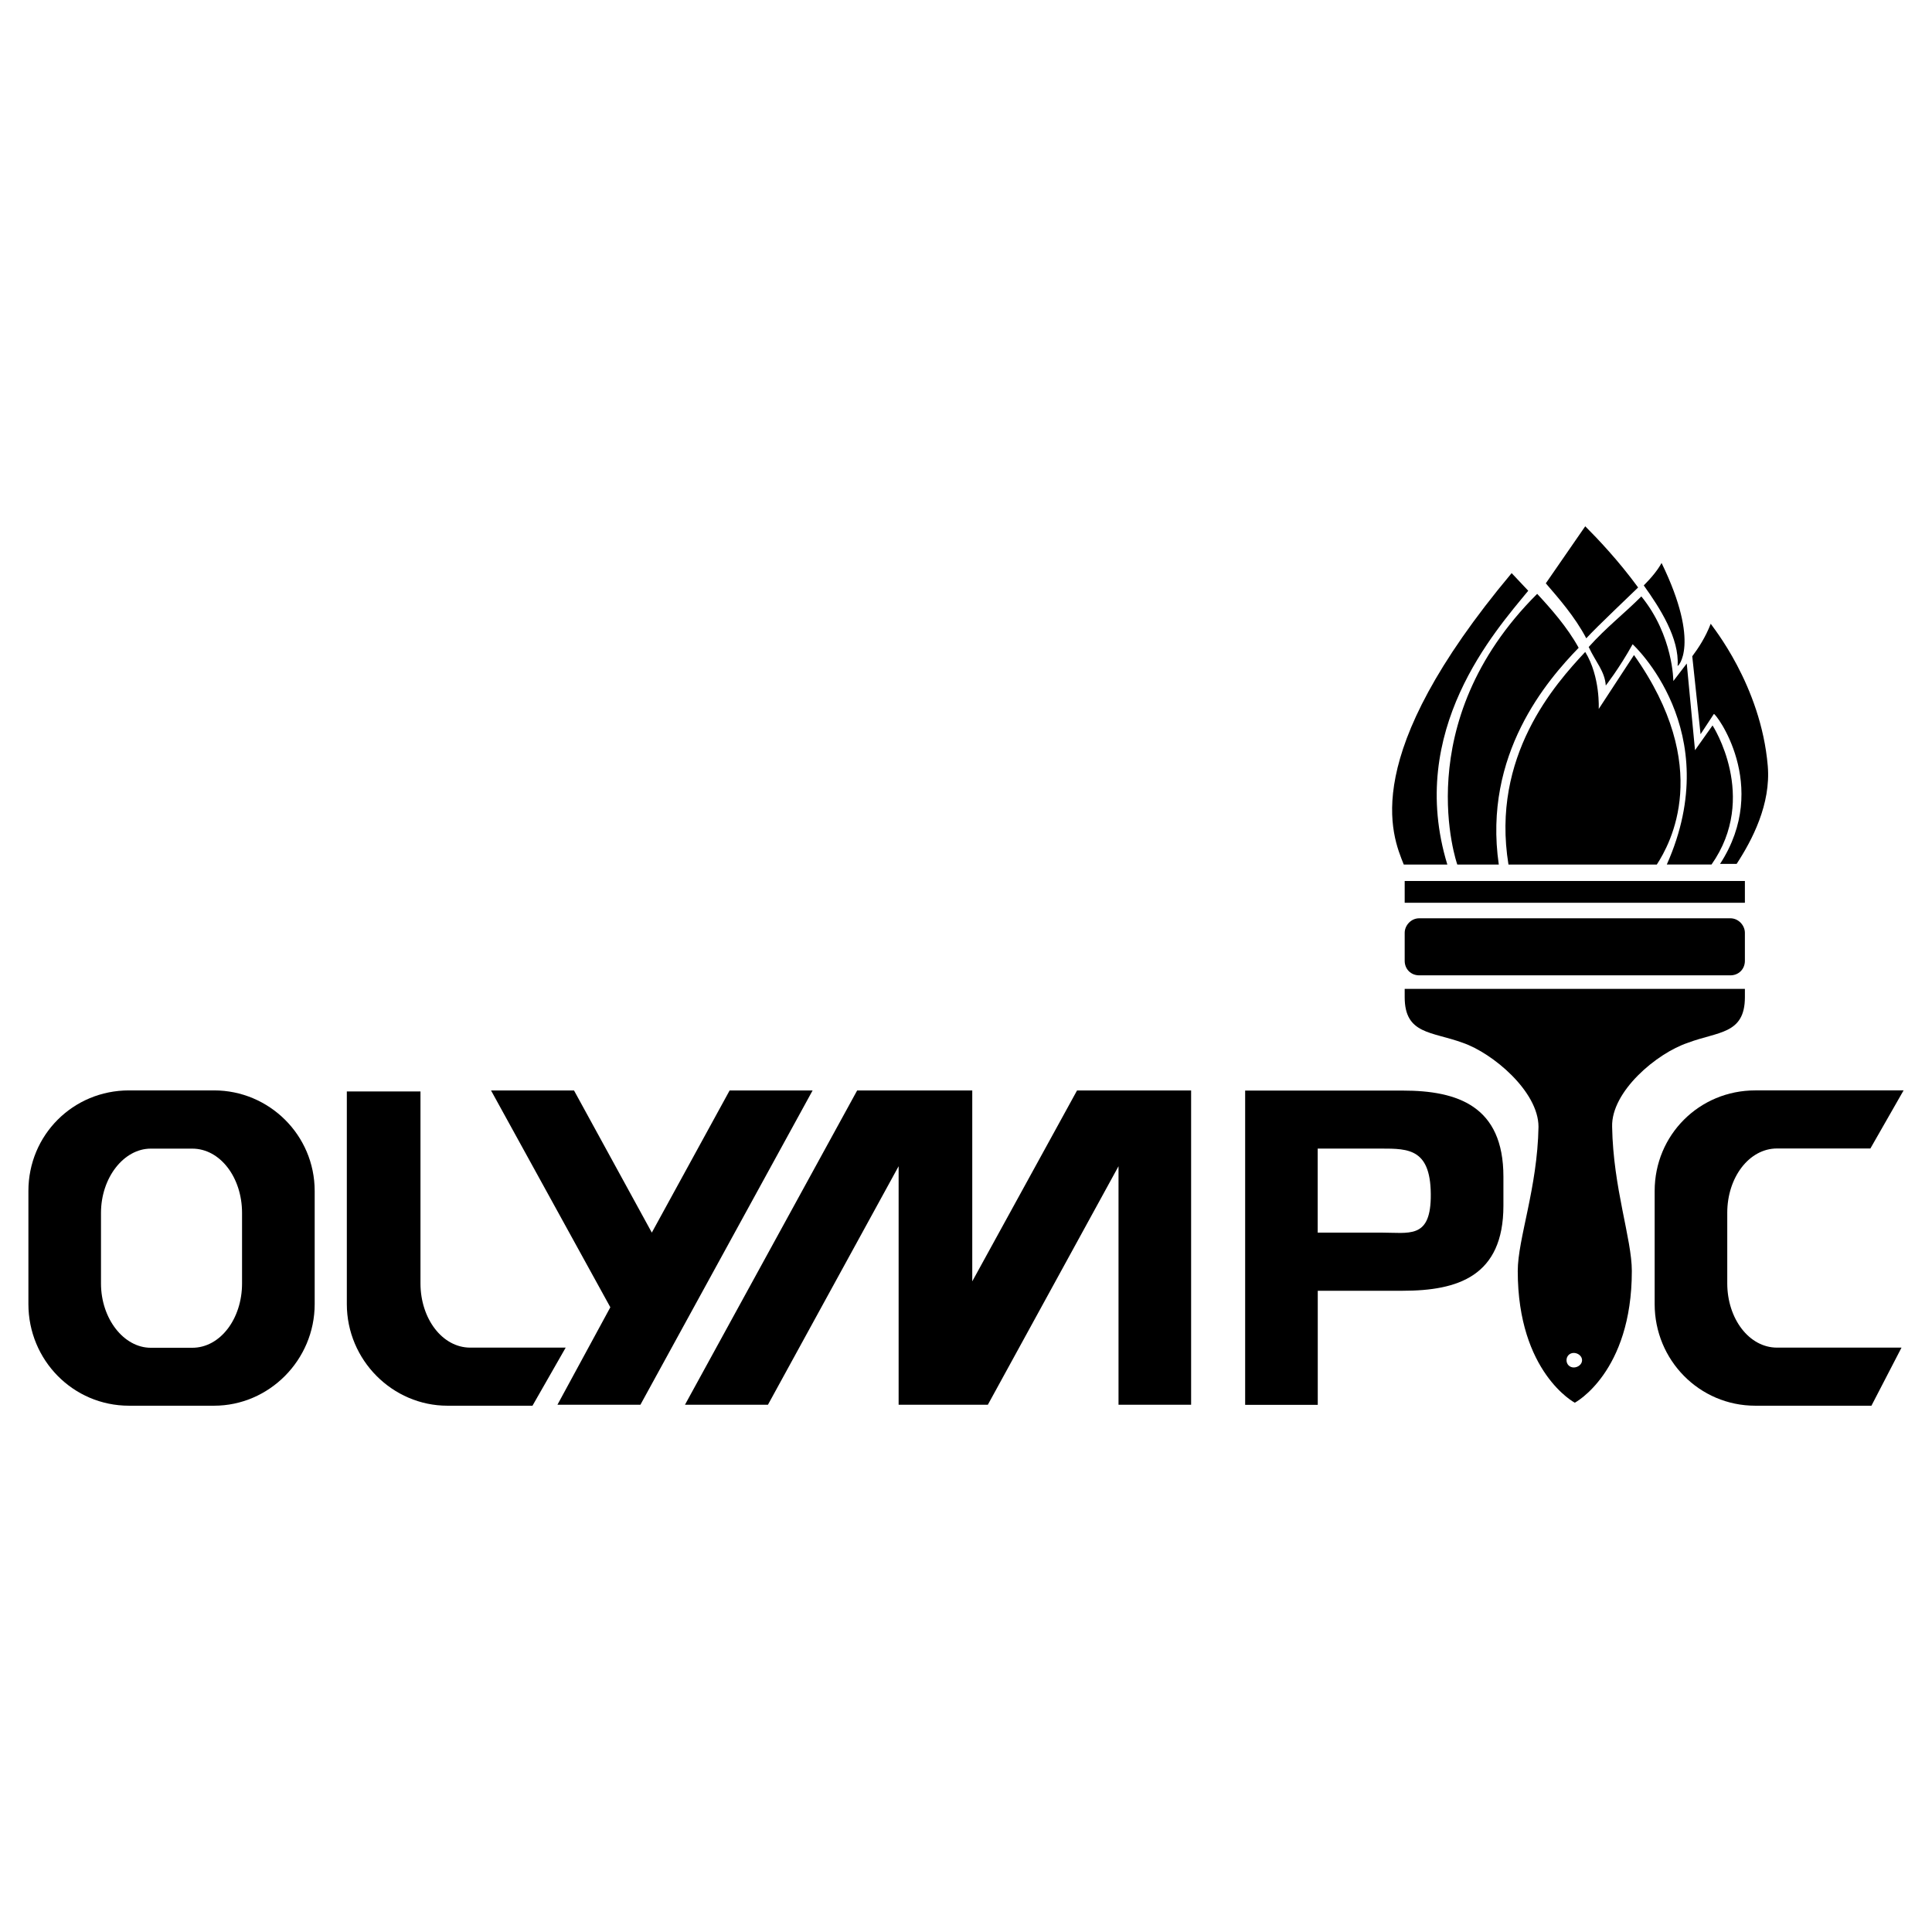 <?xml version="1.0" encoding="utf-8"?>
<!-- Generator: Adobe Illustrator 13.0.0, SVG Export Plug-In . SVG Version: 6.00 Build 14948)  -->
<!DOCTYPE svg PUBLIC "-//W3C//DTD SVG 1.0//EN" "http://www.w3.org/TR/2001/REC-SVG-20010904/DTD/svg10.dtd">
<svg version="1.0" id="Layer_1" xmlns="http://www.w3.org/2000/svg" xmlns:xlink="http://www.w3.org/1999/xlink" x="0px" y="0px"
	 width="192.756px" height="192.756px" viewBox="0 0 192.756 192.756" enable-background="new 0 0 192.756 192.756"
	 xml:space="preserve">
<g>
	<polygon fill-rule="evenodd" clip-rule="evenodd" fill="#FFFFFF" points="0,0 192.756,0 192.756,192.756 0,192.756 0,0 	"/>
	<polygon fill-rule="evenodd" clip-rule="evenodd" points="97.003,127.84 97.003,108.799 85.517,108.799 68.338,140.154 
		76.617,140.154 89.656,116.354 89.656,140.154 98.556,140.154 111.595,116.354 111.595,140.154 118.838,140.154 118.838,108.799 
		107.455,108.799 97.003,127.84 97.003,127.84 	"/>
	<path fill-rule="evenodd" clip-rule="evenodd" d="M140.146,98.659v0.828l0,0c0,3.725,2.69,3.415,5.795,4.553
		c3.001,1.035,7.555,4.864,7.555,8.382c-0.104,6.106-2.07,11.177-2.07,14.385c0,10.141,5.691,13.142,5.691,13.142
		s5.691-3.001,5.691-13.142c0-3.208-1.862-8.278-1.966-14.385c-0.104-3.518,4.45-7.347,7.555-8.382
		c3.001-1.138,5.691-0.828,5.691-4.553l0,0v-0.828H140.146L140.146,98.659L140.146,98.659z M157.017,136.432
		c-0.414,0-0.725-0.311-0.725-0.725s0.311-0.725,0.725-0.725s0.827,0.311,0.827,0.725S157.431,136.432,157.017,136.432
		L157.017,136.432L157.017,136.432L157.017,136.432z"/>
	<path fill-rule="evenodd" clip-rule="evenodd" d="M141.594,91.618c-0.827,0-1.448,0.725-1.448,1.449l0,0v2.794l0,0
		c0,0.828,0.621,1.449,1.448,1.449l0,0h31.045l0,0c0.828,0,1.449-0.621,1.449-1.449l0,0v-2.794l0,0c0-0.725-0.621-1.449-1.449-1.449
		l0,0H141.594L141.594,91.618L141.594,91.618z"/>
	<polygon fill-rule="evenodd" clip-rule="evenodd" points="174.088,87.896 140.146,87.896 140.146,90.069 174.088,90.069 
		174.088,87.896 174.088,87.896 	"/>
	<polygon fill-rule="evenodd" clip-rule="evenodd" points="72.793,108.799 65.032,122.977 57.271,108.799 48.992,108.799 
		60.893,130.427 55.615,140.154 63.893,140.154 81.072,108.799 72.793,108.799 72.793,108.799 	"/>
	<path fill-rule="evenodd" clip-rule="evenodd" d="M21.358,108.789h-8.486l0,0c-5.588,0-10.038,4.45-10.038,10.038l0,0v11.279l0,0
		c0,5.589,4.45,10.142,10.038,10.142l0,0h8.486l0,0c5.484,0,10.038-4.553,10.038-10.142l0,0v-11.279l0,0
		C31.396,113.239,26.843,108.789,21.358,108.789L21.358,108.789L21.358,108.789L21.358,108.789z M24.149,128.051
		c0,3.519-2.173,6.416-4.967,6.416l0,0h-4.139l0,0c-2.69,0-4.967-2.897-4.967-6.416l0,0v-7.037l0,0c0-3.519,2.277-6.415,4.967-6.415
		l0,0h4.139l0,0c2.794,0,4.967,2.896,4.967,6.415l0,0V128.051L24.149,128.051L24.149,128.051z"/>
	<path fill-rule="evenodd" clip-rule="evenodd" d="M139.958,108.807h-15.729v31.355h7.244v-11.383h8.485l0,0
		c5.484,0,10.038-1.449,10.038-8.485l0,0v-2.898l0,0C149.996,110.359,145.442,108.807,139.958,108.807L139.958,108.807
		L139.958,108.807L139.958,108.807z M142.747,119.562c-0.104,4.035-2.174,3.415-4.968,3.415l0,0h-6.312v-8.383h6.312l0,0
		C140.573,114.594,142.85,114.594,142.747,119.562L142.747,119.562L142.747,119.562L142.747,119.562z"/>
	<path fill-rule="evenodd" clip-rule="evenodd" d="M172.329,128.037V121l0,0c0-3.519,2.173-6.416,4.967-6.416l0,0h9.313l3.312-5.795
		h-14.798l0,0c-5.588,0-10.038,4.45-10.038,10.038l0,0v11.279l0,0c0,5.589,4.45,10.142,10.038,10.142l0,0h11.59l3.001-5.795h-12.418
		l0,0C174.502,134.453,172.329,131.556,172.329,128.037L172.329,128.037L172.329,128.037L172.329,128.037z"/>
	<path fill-rule="evenodd" clip-rule="evenodd" d="M46.918,134.453c-2.794,0-4.967-2.897-4.967-6.416l0,0v-19.145h-7.348v21.214l0,0
		c0,5.589,4.553,10.142,10.038,10.142l0,0h8.485l3.312-5.795H46.918L46.918,134.453L46.918,134.453z"/>
	<path fill-rule="evenodd" clip-rule="evenodd" d="M158.158,65.044c-3.001,3.208-9.426,10.395-7.657,21.214l0,0h14.798l0,0
		c1.345-2.07,5.628-9.749-2.276-20.904l0,0l-3.519,5.381l0,0C159.504,70.736,159.681,67.52,158.158,65.044L158.158,65.044
		L158.158,65.044L158.158,65.044z"/>
	<path fill-rule="evenodd" clip-rule="evenodd" d="M158.505,64.551c0.721,1.544,1.602,2.403,1.704,3.845
		c0,0,1.341-1.705,2.678-4.119c0,0,9.391,8.555,3.409,21.977l0,0h4.462l0,0c4.738-6.736,0.103-13.877,0.103-13.877l0,0l-1.75,2.471
		l-0.824-8.649l-1.338,1.75l0,0c0,0-0.005-4.535-3.192-8.443C162.006,61.257,160.255,62.595,158.505,64.551L158.505,64.551
		L158.505,64.551L158.505,64.551z"/>
	<path fill-rule="evenodd" clip-rule="evenodd" d="M140.055,86.258h4.346l0,0c-4.096-13.392,4.761-23.284,8.072-27.319l0,0
		l-1.656-1.759l0,0C135.485,75.498,138.863,83.292,140.055,86.258L140.055,86.258L140.055,86.258L140.055,86.258z"/>
	<path fill-rule="evenodd" clip-rule="evenodd" d="M145.395,86.258h4.14l0,0c-1.598-11.012,4.863-18.42,7.968-21.628
		c-1.138-2.069-2.794-3.933-4.139-5.381C140.402,72.172,145.395,86.258,145.395,86.258L145.395,86.258L145.395,86.258
		L145.395,86.258z"/>
	<path fill-rule="evenodd" clip-rule="evenodd" d="M163.436,58.613c-1.966-2.69-4.035-4.864-5.277-6.105l0,0l-3.933,5.691l0,0
		c1.242,1.449,2.897,3.312,4.036,5.485C159.297,62.545,162.918,59.131,163.436,58.613L163.436,58.613L163.436,58.613L163.436,58.613
		z"/>
	<path fill-rule="evenodd" clip-rule="evenodd" d="M170.99,71.236c0.104-0.207,5.72,7.123,0.621,14.953l0,0h1.655l0,0
		c1.553-2.38,3.428-5.964,3.104-9.779c-0.685-8.071-5.588-13.97-5.691-14.177c-0.518,1.345-1.221,2.416-1.842,3.244l0,0l0.828,7.775
		L170.99,71.236L170.99,71.236L170.99,71.236z"/>
	<path fill-rule="evenodd" clip-rule="evenodd" d="M167.376,66.422c-0.025,0.206,2.368-2.111-1.601-10.254
		c-0.36,0.669-0.979,1.441-1.776,2.24C165.62,60.672,167.557,63.693,167.376,66.422L167.376,66.422L167.376,66.422L167.376,66.422z"
		/>
</g>
</svg>
